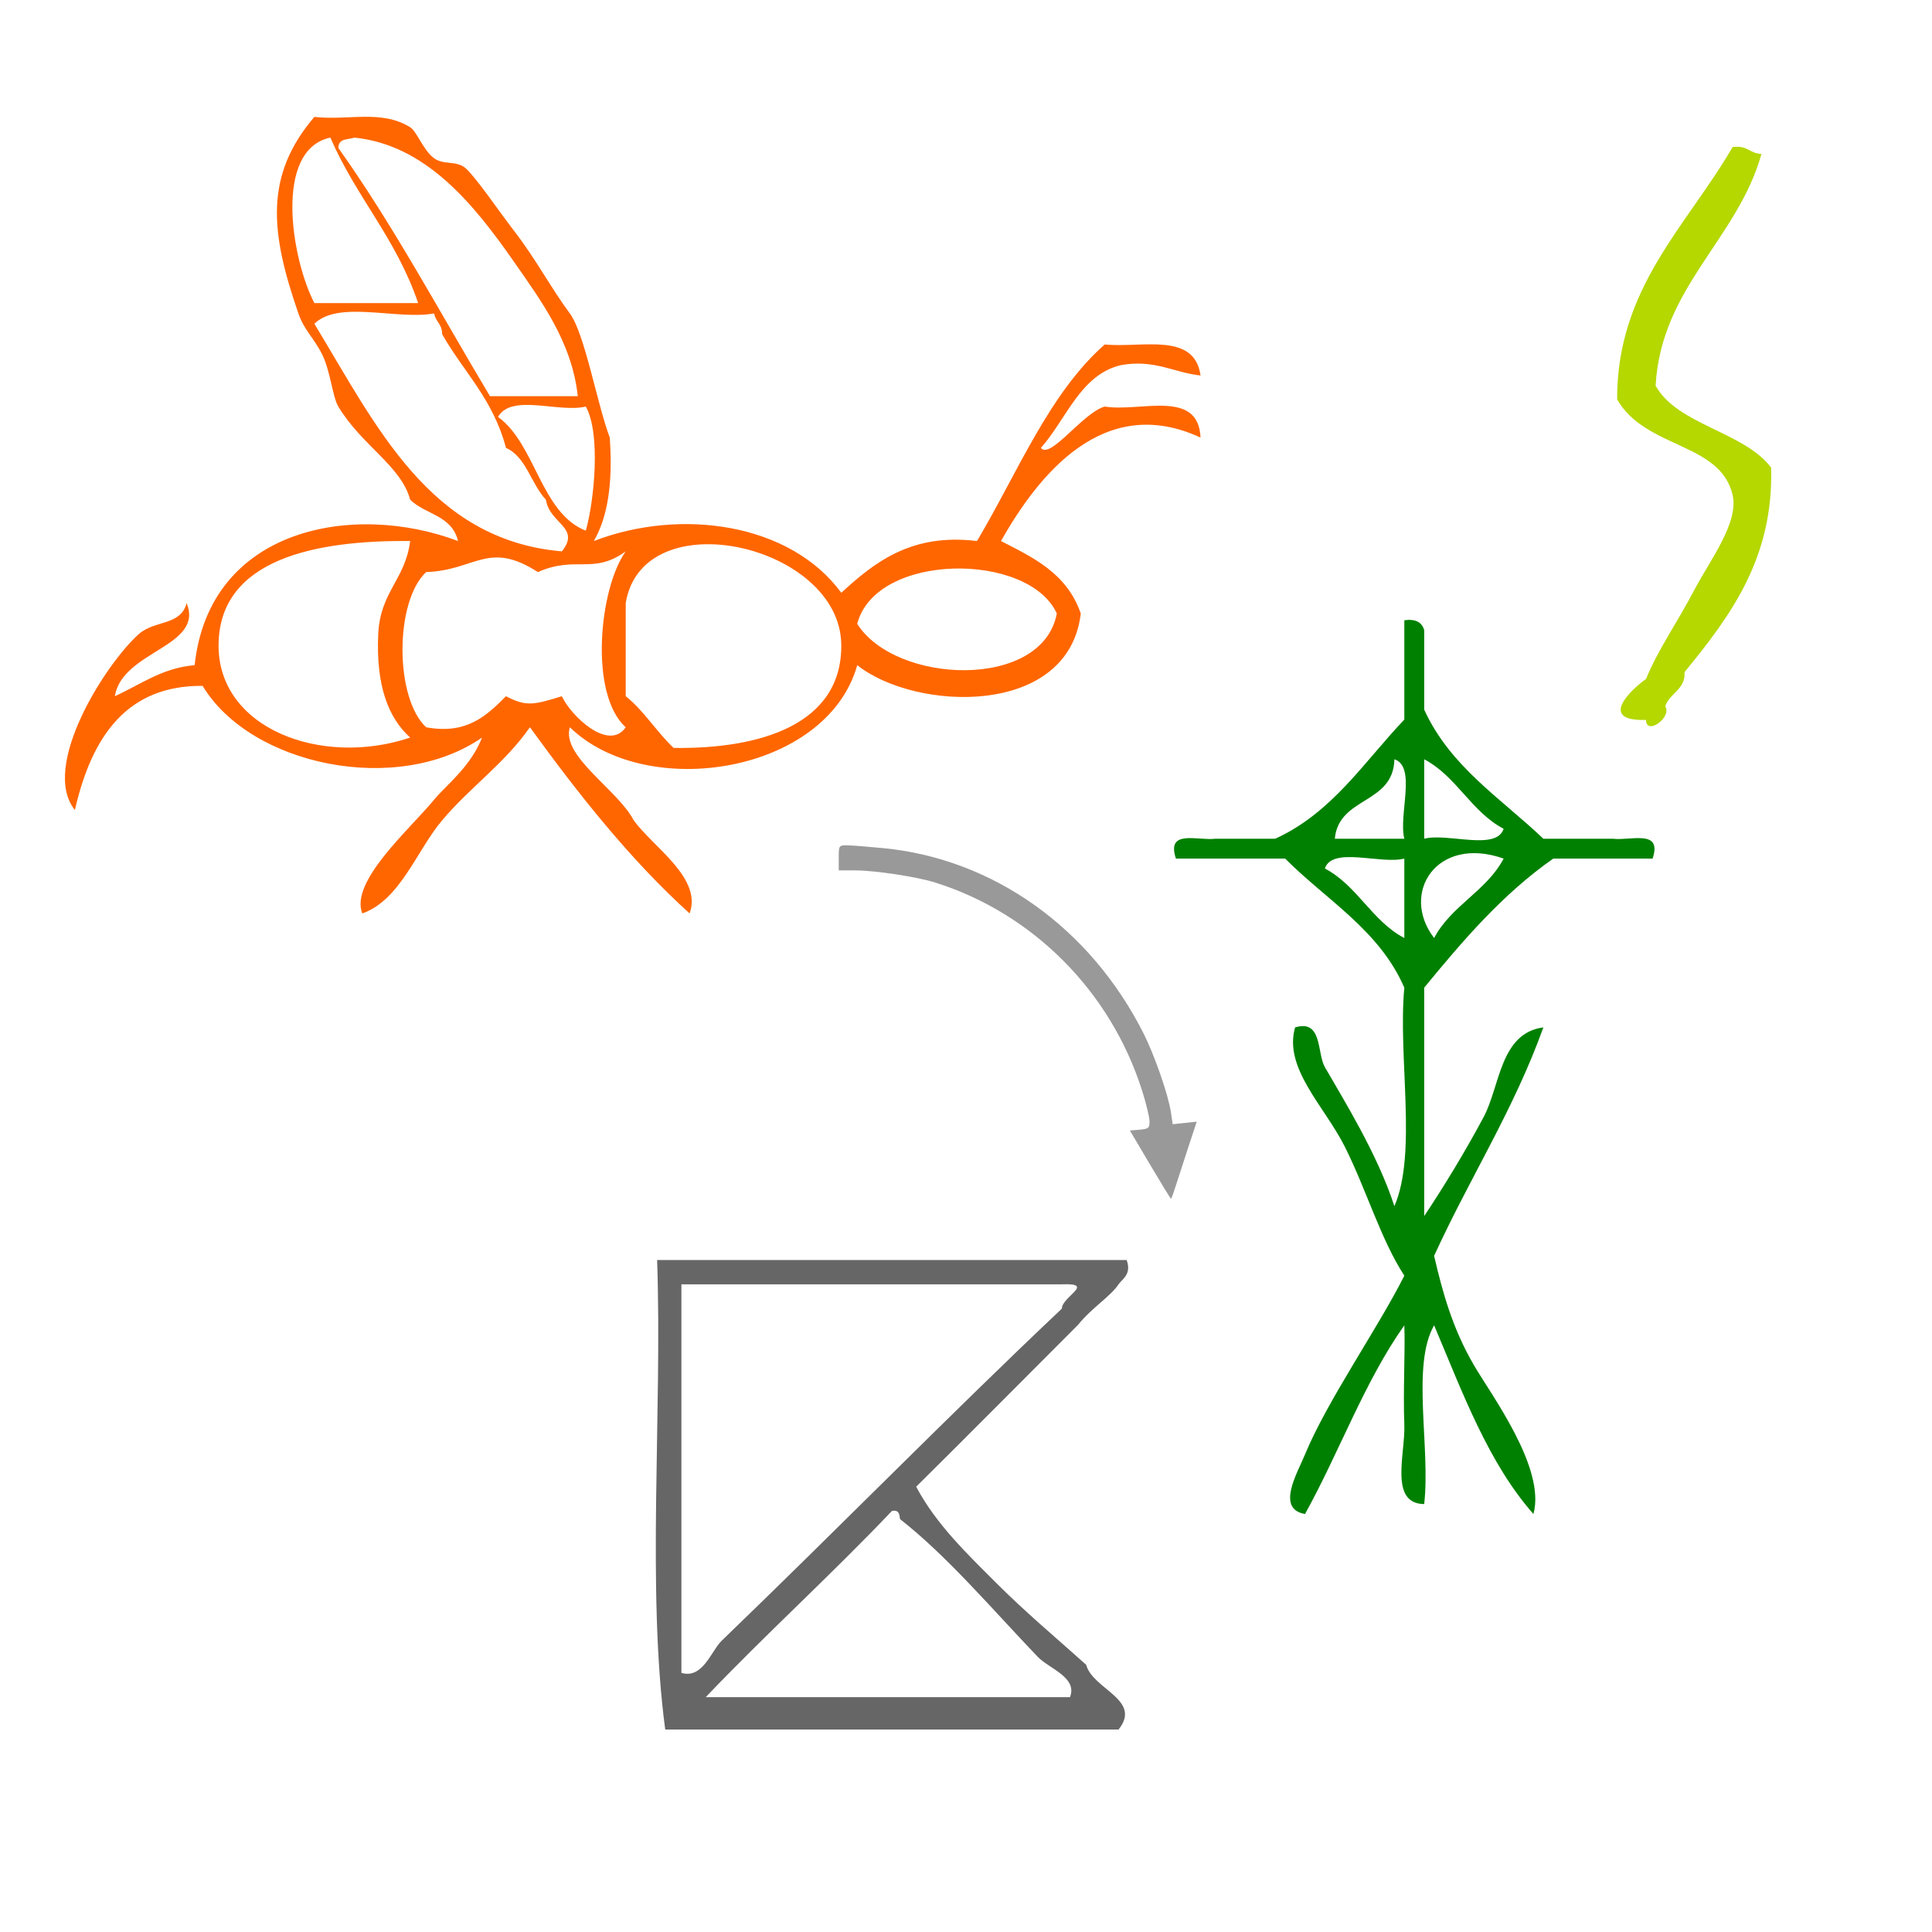 <?xml version="1.0" encoding="UTF-8" standalone="no"?>
<!-- Generator: Adobe Illustrator 15.0.0, SVG Export Plug-In . SVG Version: 6.00 Build 0)  -->

<svg
   xmlns:dc="http://purl.org/dc/elements/1.1/"
   xmlns:cc="http://creativecommons.org/ns#"
   xmlns:rdf="http://www.w3.org/1999/02/22-rdf-syntax-ns#"
   xmlns:svg="http://www.w3.org/2000/svg"
   xmlns="http://www.w3.org/2000/svg"
   xmlns:sodipodi="http://sodipodi.sourceforge.net/DTD/sodipodi-0.dtd"
   xmlns:inkscape="http://www.inkscape.org/namespaces/inkscape"
   version="1.1"
   id="Calque_1"
   x="0px"
   y="0px"
   width="100px"
   height="100px"
   viewBox="0 0 100 100"
   style="enable-background:new 0 0 100 100;"
   xml:space="preserve"
   sodipodi:docname="unideo-05-honey.svg"
   inkscape:version="0.92.0 r15299"><defs
     id="defs15" /><sodipodi:namedview
     pagecolor="#ffffff"
     bordercolor="#666666"
     borderopacity="1"
     objecttolerance="10"
     gridtolerance="10"
     guidetolerance="10"
     inkscape:pageopacity="0"
     inkscape:pageshadow="2"
     inkscape:window-width="756"
     inkscape:window-height="480"
     id="namedview13"
     showgrid="false"
     inkscape:zoom="2.36"
     inkscape:cx="50"
     inkscape:cy="50"
     inkscape:window-x="739"
     inkscape:window-y="241"
     inkscape:window-maximized="0"
     inkscape:current-layer="g6" /><g
     id="g10"><g
       id="g8"><g
         id="g6"><g
           id="g4506"><g
             transform="matrix(0.498,0,0,0.353,62.79,4.942)"
             style="fill:#b4d800;fill-opacity:1"
             id="g8-73"><g
               style="fill:#b4d800;fill-opacity:1"
               id="g6-79"><g
                 style="fill:#b4d800;fill-opacity:1"
                 id="g4-0"><path
                   inkscape:connector-curvature="0"
                   style="fill:#b4d800;fill-opacity:1"
                   id="path2-9"
                   d="m 53.993,7.562 c 1.615,-0.281 1.723,0.945 3.001,1 -2.476,12.525 -10.442,19.559 -11.001,34 2.258,5.742 9.229,6.771 12.001,12 0.278,13.279 -4.23,21.771 -9.001,30 0.154,2.487 -1.57,3.097 -2,5 0.729,1.635 -1.986,4.351 -2,2 -5.056,0.213 -1.542,-4.477 0,-6 1.218,-4.231 3.2,-8.159 5,-13 1.647,-4.431 4.678,-9.928 4,-14 -1.287,-7.742 -9.055,-6.719 -12,-14 -0.036,-16.368 7.248,-25.418 12,-37 z" /></g></g></g><path
             inkscape:connector-curvature="0"
             style="fill:#008000;stroke-width:0.514"
             id="path4-0"
             d="m 72.688,32.104 c 0.597,-0.083 0.914,0.114 1.028,0.514 0,1.371 0,2.741 0,4.112 1.338,2.945 3.974,4.592 6.168,6.682 1.199,0 2.398,0 3.598,0 0.91,0.118 2.574,-0.518 2.056,1.028 -1.714,0 -3.427,0 -5.14,0 -2.621,1.834 -4.674,4.235 -6.682,6.682 0,3.941 0,7.881 0,11.822 1.013,-1.516 2.138,-3.363 3.084,-5.14 0.844,-1.587 0.846,-4.337 3.084,-4.626 -1.539,4.286 -3.829,7.822 -5.654,11.822 0.433,1.876 0.947,3.751 2.056,5.654 0.908,1.558 3.74,5.341 3.084,7.71 -2.33,-2.638 -3.665,-6.272 -5.14,-9.766 -1.19,2.066 -0.179,6.332 -0.514,9.252 -1.83,-0.021 -0.97,-2.61 -1.028,-4.112 -0.07,-1.767 0.053,-3.823 0,-5.14 -2.061,2.909 -3.367,6.57 -5.14,9.766 -1.519,-0.26 -0.395,-2.122 0,-3.084 1.125,-2.741 3.797,-6.572 5.14,-9.252 -1.225,-1.88 -1.968,-4.462 -3.084,-6.682 -1.054,-2.096 -3.176,-4.057 -2.57,-6.168 1.424,-0.434 1.125,1.327 1.542,2.056 0.974,1.7 2.715,4.484 3.598,7.196 1.192,-2.748 0.176,-7.705 0.514,-11.308 -1.296,-2.987 -4.034,-4.533 -6.168,-6.682 -1.885,0 -3.769,0 -5.654,0 -0.518,-1.546 1.146,-0.91 2.056,-1.028 1.028,0 2.056,0 3.084,0 2.945,-1.338 4.592,-3.974 6.682,-6.168 0,-1.713 0,-3.426 0,-5.14 z m -3.598,11.308 c 1.199,0 2.398,0 3.598,0 -0.313,-1.229 0.645,-3.729 -0.514,-4.112 -0.053,2.346 -2.88,1.917 -3.084,4.112 z m 4.626,0 c 1.229,-0.313 3.729,0.646 4.112,-0.514 -1.684,-0.886 -2.429,-2.711 -4.112,-3.598 0,1.371 0,2.742 0,4.112 z m -1.028,5.14 c 0,-1.371 0,-2.741 0,-4.112 -1.229,0.313 -3.729,-0.645 -4.112,0.514 1.683,0.887 2.428,2.712 4.112,3.598 z m 1.542,0 c 0.886,-1.683 2.711,-2.428 3.598,-4.112 -3.466,-1.222 -5.38,1.793 -3.598,4.112 z" /><g
             style="fill:#666666"
             id="g8-5"
             transform="matrix(0.419,0,0,0.419,25.219,56.42)"><g
               style="fill:#666666"
               id="g6-6"><g
                 style="fill:#666666"
                 id="g4-3"><path
                   style="fill:#666666"
                   id="path2-1"
                   d="m 20.988,21 c 19.333,0 38.667,0 58.001,0 0.646,1.791 -0.566,2.348 -1,3 -1,1.509 -3.268,2.855 -5,5 -6.67,6.665 -13.298,13.37 -20,20 2.465,4.666 6.399,8.4 10,12 3.5,3.5 7.31,6.69 11,10 0.811,3.046 6.956,4.312 4,8 -18.668,0 -37.334,0 -56.001,0 -2.31,-17.356 -0.351,-38.981 -1,-58 z m 3,51 c 2.661,0.775 3.658,-2.708 5,-4 14.145,-13.614 28.395,-28.159 42.001,-41 -0.019,-1.464 4.217,-3.169 0,-3 -15.668,0 -31.334,0 -47.001,0 0,16 0,32 0,48 z m 3,3 c 15,0 30.001,0 45.001,0 0.962,-2.454 -2.569,-3.505 -4,-5 -5.627,-5.882 -11.185,-12.452 -17,-17 -0.058,-0.609 -0.149,-1.184 -1.001,-1 -7.468,7.866 -15.518,15.15 -23,23 z"
                   inkscape:connector-curvature="0" /></g></g></g><path
             style="fill:#ff6600;stroke-width:0.47"
             inkscape:connector-curvature="0"
             id="path6"
             d="m 53.874,23.185 c 0.498,0.61 2.16,-1.815 3.306,-2.142 1.835,0.3 4.852,-0.932 4.959,1.606 -5.014,-2.329 -8.39,1.934 -10.33,5.355 1.677,0.861 3.403,1.658 4.132,3.748 -0.627,5.38 -8.55,5.076 -11.57,2.677 -1.573,5.602 -10.909,7.081 -14.876,3.213 -0.455,1.501 2.467,3.215 3.306,4.819 1,1.382 3.563,2.988 2.893,4.819 -3.08,-2.792 -5.729,-6.141 -8.265,-9.638 -1.323,1.892 -3.088,3.09 -4.545,4.819 -1.326,1.573 -2.163,4.121 -4.132,4.819 -0.652,-1.652 2.433,-4.331 3.719,-5.89 0.623,-0.756 1.887,-1.698 2.479,-3.213 -4.373,3.026 -11.969,1.462 -14.463,-2.677 -3.882,-0.033 -5.731,2.569 -6.611,6.425 -1.808,-2.242 1.587,-7.57 3.306,-9.103 0.828,-0.738 2.16,-0.416 2.479,-1.606 0.913,2.271 -3.329,2.455 -3.719,4.819 1.328,-0.599 2.451,-1.465 4.132,-1.606 0.769,-7.134 8.254,-8.461 13.636,-6.425 C 23.377,26.65 22.008,26.639 21.23,25.862 20.756,24.108 18.735,23.075 17.511,21.043 17.211,20.545 17.105,19.222 16.684,18.366 16.248,17.478 15.755,17.119 15.445,16.224 13.997,12.045 13.667,9.103 16.271,6.051 c 1.767,0.199 3.468,-0.391 4.959,0.535 0.353,0.22 0.673,1.192 1.24,1.606 0.502,0.368 1.182,0.095 1.653,0.535 0.583,0.547 1.663,2.155 2.479,3.213 1.139,1.476 1.905,2.949 2.893,4.284 0.775,1.048 1.403,4.66 2.066,6.425 0.171,2.363 -0.112,4.139 -0.826,5.355 4.526,-1.737 10.172,-0.917 12.81,2.677 1.771,-1.63 3.677,-3.088 7.025,-2.677 2.097,-3.529 3.738,-7.651 6.611,-10.174 1.917,0.193 4.647,-0.669 4.959,1.606 -1.4,-0.15 -2.373,-0.852 -4.132,-0.535 -2.092,0.503 -2.806,2.79 -4.132,4.284 z M 25.362,20.508 c 1.515,0 3.03,0 4.545,0 -0.303,-2.821 -1.931,-4.984 -3.306,-6.961 -2.118,-3.046 -4.597,-6.055 -8.264,-6.425 -0.32,0.12 -0.815,0.014 -0.826,0.535 2.844,3.99 5.264,8.53 7.851,12.851 z M 17.098,7.121 c -2.964,0.641 -1.999,6.319 -0.826,8.567 1.79,0 3.581,0 5.372,0 -1.135,-3.348 -3.209,-5.479 -4.545,-8.567 z M 28.255,25.862 c -0.759,-0.801 -1.03,-2.234 -2.066,-2.677 -0.664,-2.531 -2.197,-3.935 -3.306,-5.89 0.001,-0.537 -0.335,-0.637 -0.413,-1.071 -1.936,0.346 -4.948,-0.7 -6.198,0.535 3.214,5.296 5.969,11.185 12.81,11.78 0.998,-1.243 -0.645,-1.432 -0.826,-2.677 z m 2.066,1.606 c 0.429,-1.508 0.791,-5.009 0,-6.425 -1.391,0.339 -3.838,-0.69 -4.545,0.535 1.947,1.404 2.218,4.981 4.545,5.89 z m -19.008,5.89 c -0.049,4.355 5.335,6.366 9.917,4.819 -1.135,-1.028 -1.776,-2.695 -1.653,-5.355 0.099,-2.193 1.404,-2.822 1.653,-4.819 -4.873,-0.046 -9.867,0.919 -9.917,5.355 z m 32.231,0 c -0.065,-5.171 -10.284,-7.493 -11.157,-2.142 0,1.606 0,3.213 0,4.819 0.94,0.745 1.601,1.852 2.48,2.677 4.446,0.064 8.73,-1.192 8.678,-5.355 z M 27.841,29.611 c -2.571,-1.657 -3.226,-0.088 -5.785,0 -1.631,1.526 -1.631,6.506 0,8.032 2.09,0.388 3.126,-0.59 4.132,-1.606 1.037,0.53 1.384,0.468 2.893,0 0.474,1.024 2.426,2.883 3.306,1.606 -1.91,-1.719 -1.37,-7.198 0,-9.103 -1.697,1.222 -2.579,0.199 -4.545,1.071 z m 16.529,2.677 c 1.988,3.15 9.597,3.431 10.33,-0.535 -1.456,-3.197 -9.364,-3.177 -10.33,0.535 z" /><path
             inkscape:connector-curvature="0"
             id="path4513"
             d="m 59.527,60.28 -1.044,-1.764 0.509,-0.044 c 0.457,-0.04 0.509,-0.084 0.507,-0.432 -0.001,-0.213 -0.175,-0.929 -0.385,-1.591 C 57.483,51.313 53.474,47.281 48.409,45.681 47.474,45.385 45.308,45.055 44.289,45.052 l -0.876,-0.003 v -0.648 c 0,-0.635 0.008,-0.648 0.422,-0.647 0.232,5.74e-4 1.087,0.067 1.901,0.147 5.694,0.559 10.706,4.135 13.462,9.604 0.562,1.115 1.274,3.17 1.406,4.055 l 0.094,0.629 0.622,-0.066 0.622,-0.066 -0.455,1.382 c -0.25,0.76 -0.542,1.657 -0.648,1.994 -0.106,0.337 -0.209,0.612 -0.23,0.612 -0.021,0 -0.507,-0.794 -1.081,-1.764 z"
             style="fill:#999999;stroke-width:0.137" /></g></g></g></g></svg>